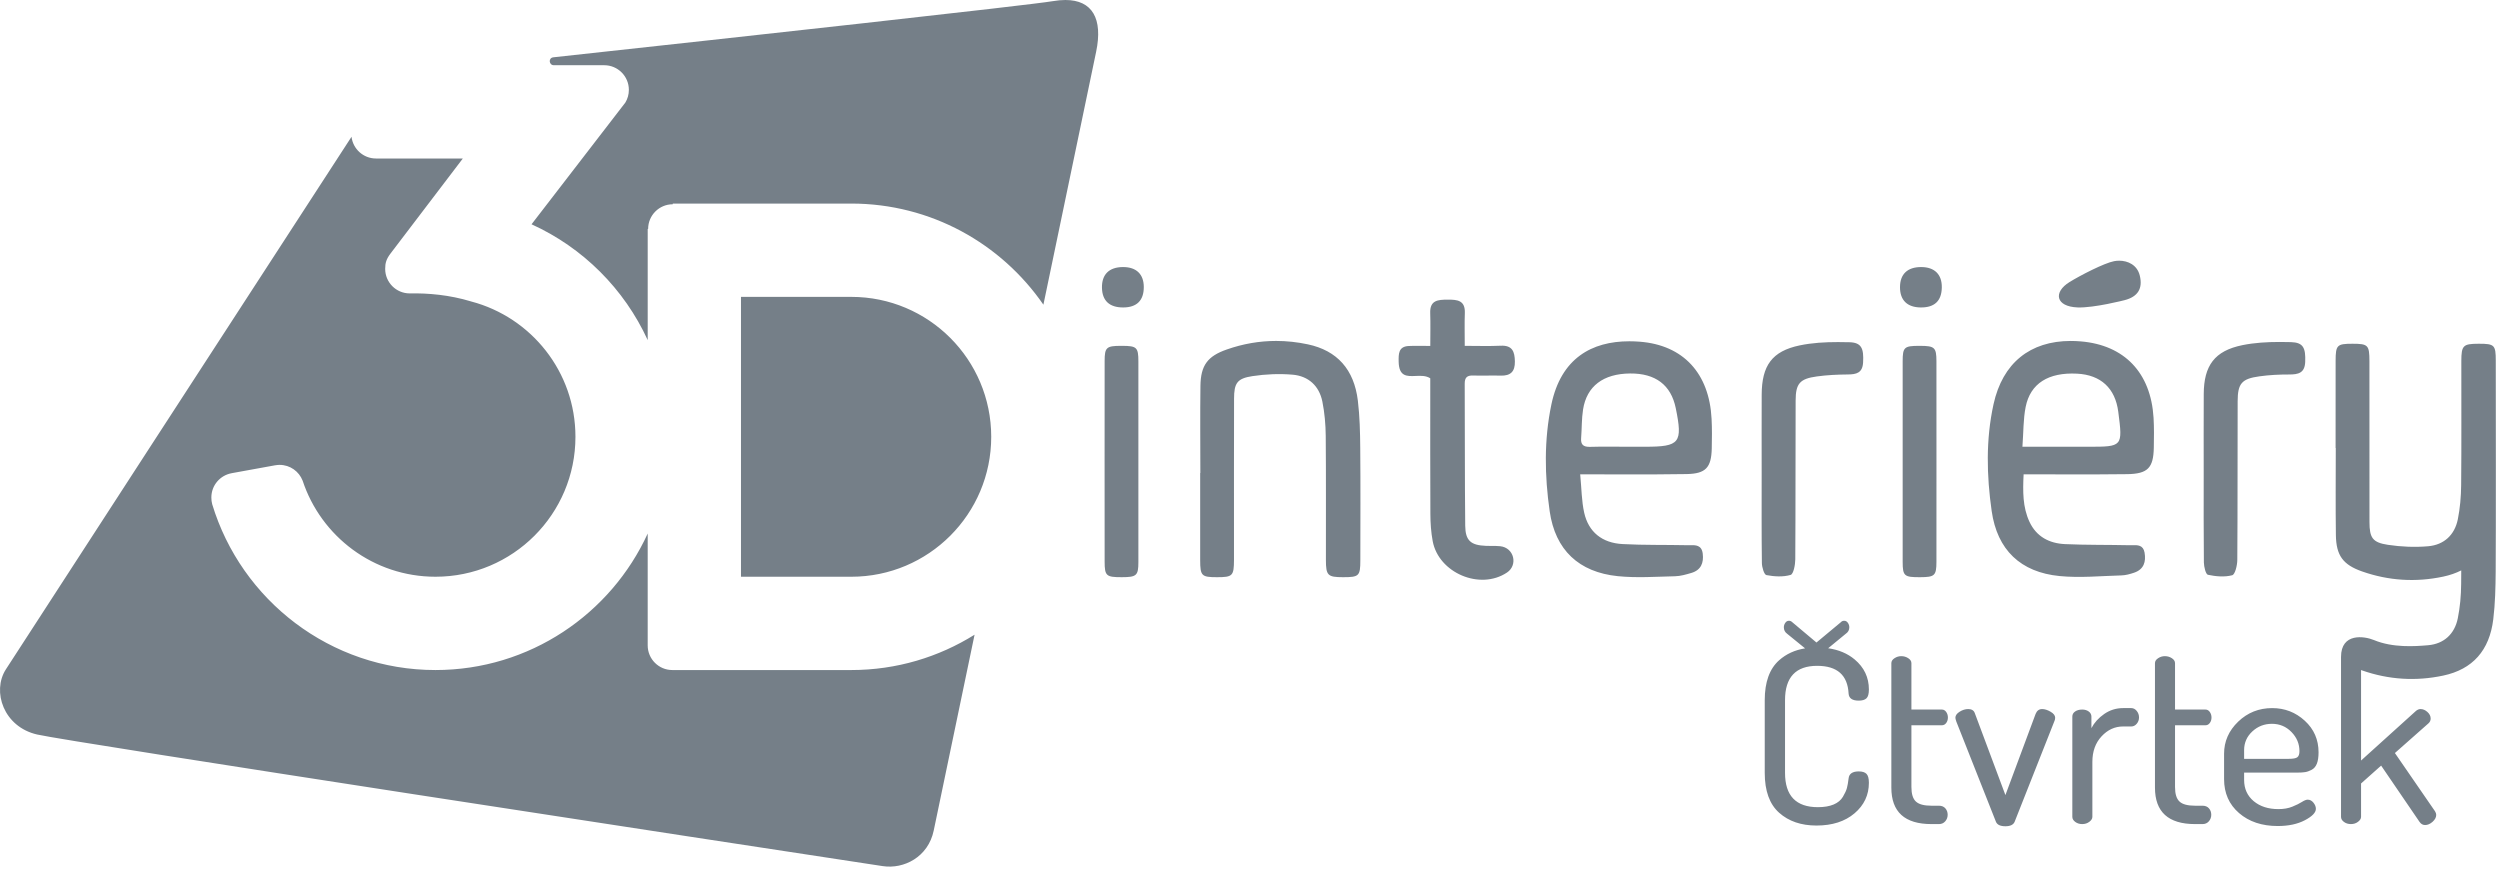 <?xml version="1.0" encoding="UTF-8" standalone="no"?><!DOCTYPE svg PUBLIC "-//W3C//DTD SVG 1.1//EN" "http://www.w3.org/Graphics/SVG/1.1/DTD/svg11.dtd"><svg width="100%" height="100%" viewBox="0 0 112 39" version="1.1" xmlns="http://www.w3.org/2000/svg" xmlns:xlink="http://www.w3.org/1999/xlink" xml:space="preserve" style="fill-rule:evenodd;clip-rule:evenodd;stroke-linejoin:round;stroke-miterlimit:1.414;"><path d="M47.172,0.051c-1.078,0.184 -13.964,1.599 -22.381,2.516c-0.24,0.027 -0.197,0.355 0.019,0.355l2.259,0c0.61,0 1.104,0.494 1.104,1.104c0,0.208 -0.057,0.402 -0.157,0.568l-4.203,5.454c2.299,1.043 4.154,2.895 5.204,5.189l0,-4.982l0.019,0c0,-0.609 0.495,-1.104 1.104,-1.104l0,-0.031l7.998,0c3.566,0 6.72,1.796 8.606,4.53c1.239,-5.94 2.239,-10.735 2.363,-11.333c0.309,-1.48 -0.171,-2.317 -1.378,-2.317c-0.171,0 -0.357,0.017 -0.557,0.051l0,0Zm-46.908,29.935c-0.639,0.995 -0.096,2.581 1.403,2.921c1.507,0.343 30.841,4.823 37.88,5.895c0.948,0.144 2.037,-0.406 2.284,-1.594c0.397,-1.901 1.06,-5.082 1.83,-8.773c-1.603,1.002 -3.496,1.583 -5.523,1.583l-8.017,0c-0.61,0 -1.104,-0.495 -1.104,-1.105l0,-5.01c-1.65,3.604 -5.291,6.115 -9.507,6.115c-4.711,0 -8.704,-3.135 -10.003,-7.428c-0.027,-0.097 -0.038,-0.199 -0.038,-0.304c0,-0.543 0.393,-0.994 0.91,-1.086l0,-0.001l1.947,-0.354l0,0.001c0.066,-0.012 0.132,-0.019 0.201,-0.019c0.469,0 0.87,0.293 1.03,0.706l0,-0.002c0.824,2.501 3.177,4.307 5.953,4.307c3.463,0 6.27,-2.807 6.27,-6.269c0,-2.909 -1.982,-5.354 -4.669,-6.062l-0.002,0.003l-0.006,-0.006c-0.97,-0.294 -1.924,-0.375 -2.748,-0.359c-0.607,0 -1.099,-0.493 -1.099,-1.1c0,-0.26 0.049,-0.436 0.24,-0.688c0.274,-0.362 3.239,-4.256 3.239,-4.256l-3.891,0c-0.565,0 -1.031,-0.425 -1.096,-0.973c-4.273,6.581 -14.723,22.671 -15.484,23.858l0,0Zm94.45,-18.286c-0.439,0.082 -1.517,0.638 -1.999,0.936c-0.739,0.457 -0.621,1.101 0.364,1.137c0.734,0.027 2.103,-0.326 2.103,-0.326c0.597,-0.154 0.824,-0.524 0.679,-1.107c-0.118,-0.474 -0.534,-0.661 -0.924,-0.661c-0.077,0 -0.152,0.008 -0.223,0.021l0,0Zm-44.422,0.264c-0.608,0.009 -0.933,0.334 -0.924,0.922c0.009,0.586 0.335,0.89 0.953,0.888c0.609,-0.002 0.922,-0.314 0.921,-0.916c-0.001,-0.574 -0.334,-0.894 -0.926,-0.894c-0.008,0 -0.016,0 -0.024,0Zm34.828,0.899c-0.002,0.587 0.324,0.906 0.931,0.911c0.617,0.005 0.932,-0.293 0.942,-0.894c0.011,-0.584 -0.324,-0.916 -0.926,-0.916c-0.001,0 -0.001,0 -0.002,0c-0.61,0 -0.943,0.317 -0.945,0.899Zm-51.924,0.437l0,12.538l4.942,0c3.463,0 6.269,-2.807 6.269,-6.269c0,-3.462 -2.806,-6.269 -6.269,-6.269l-4.942,0l0,0Zm31.653,0.124c-0.432,0.001 -0.796,0.027 -0.775,0.604c0.016,0.474 0.003,0.95 0.003,1.47c-0.369,0 -0.669,-0.012 -0.968,0.003c-0.461,0.022 -0.454,0.36 -0.449,0.695c0.011,0.68 0.369,0.664 0.761,0.647c0.227,-0.01 0.465,-0.02 0.655,0.105l0,0.518c0,1.908 -0.005,3.648 0.005,5.556c0.002,0.408 0.029,0.822 0.104,1.222c0.265,1.421 2.119,2.214 3.329,1.405c0.502,-0.336 0.318,-1.116 -0.308,-1.179c-0.125,-0.013 -0.255,-0.013 -0.385,-0.012c-0.085,0 -0.17,0 -0.254,-0.004c-0.671,-0.027 -0.918,-0.23 -0.925,-0.903c-0.023,-2.175 -0.011,-4.183 -0.023,-6.358c-0.001,-0.281 0.105,-0.379 0.377,-0.37c0.208,0.007 0.417,0.005 0.625,0.003c0.202,-0.003 0.404,-0.005 0.605,0.002c0.45,0.014 0.65,-0.18 0.641,-0.638c-0.009,-0.433 -0.108,-0.726 -0.631,-0.702c-0.527,0.025 -1.056,0.006 -1.615,0.006c0,-0.545 -0.013,-1.008 0.004,-1.47c0.02,-0.567 -0.329,-0.6 -0.751,-0.6c-0.008,0 -0.017,0 -0.025,0l0,0Zm-9.89,2.233c-0.859,0.3 -1.166,0.71 -1.179,1.628c-0.018,1.301 -0.004,2.602 -0.004,3.904l-0.008,0c0,1.301 -0.002,2.603 0,3.904c0.002,0.709 0.061,0.765 0.759,0.765c0.694,0 0.753,-0.059 0.756,-0.77c0.001,-0.25 0,-0.499 0,-0.749c0,-2.157 -0.003,-4.314 0.003,-6.472c0.001,-0.703 0.136,-0.913 0.825,-1.017c0.592,-0.089 1.208,-0.116 1.804,-0.064c0.704,0.062 1.185,0.501 1.327,1.203c0.101,0.502 0.146,1.023 0.151,1.536c0.017,1.854 0.005,3.709 0.008,5.563c0.001,0.694 0.081,0.769 0.764,0.77c0.719,0.001 0.777,-0.051 0.778,-0.75c0.002,-1.676 0.011,-3.352 -0.004,-5.028c-0.006,-0.711 -0.022,-1.427 -0.107,-2.132c-0.169,-1.396 -0.926,-2.243 -2.241,-2.522c-0.474,-0.101 -0.948,-0.152 -1.419,-0.152c-0.746,0 -1.485,0.127 -2.213,0.383l0,0Zm34.351,2.454c-0.347,1.582 -0.309,3.193 -0.083,4.782c0.248,1.743 1.296,2.744 3.042,2.914c0.915,0.09 1.848,-0.004 2.772,-0.029c0.191,-0.005 0.386,-0.06 0.569,-0.122c0.436,-0.148 0.538,-0.49 0.467,-0.899c-0.061,-0.346 -0.314,-0.339 -0.554,-0.333c-0.044,0.001 -0.087,0.002 -0.128,0.002c-0.962,-0.022 -1.925,-0.006 -2.885,-0.05c-0.697,-0.032 -1.276,-0.329 -1.588,-0.996c-0.311,-0.665 -0.3,-1.37 -0.264,-2.129c0.247,0 0.44,0 0.632,0c0.409,0 0.818,0 1.228,0.001c0.927,0.002 1.855,0.004 2.782,-0.01c0.922,-0.014 1.173,-0.28 1.191,-1.187c0.009,-0.445 0.015,-0.892 -0.011,-1.336c-0.121,-2.024 -1.308,-3.263 -3.265,-3.425c-0.152,-0.013 -0.3,-0.019 -0.445,-0.019c-1.819,0 -3.054,0.985 -3.46,2.836l0,0Zm1.439,0.122c0.211,-1.059 1.024,-1.559 2.305,-1.493c1.064,0.055 1.709,0.652 1.845,1.708c0.202,1.566 0.202,1.566 -1.358,1.566l-2.936,0c0.049,-0.657 0.035,-1.231 0.144,-1.781Zm-21.247,-0.111c-0.332,1.584 -0.304,3.193 -0.076,4.782c0.248,1.736 1.308,2.731 3.052,2.908c0.846,0.086 1.708,0.023 2.562,0.004c0.244,-0.005 0.491,-0.077 0.728,-0.147c0.436,-0.126 0.567,-0.451 0.514,-0.871c-0.049,-0.385 -0.318,-0.379 -0.575,-0.374c-0.043,0.001 -0.086,0.002 -0.127,0.001c-0.961,-0.021 -1.925,0.001 -2.885,-0.051c-0.921,-0.048 -1.529,-0.54 -1.723,-1.405c-0.118,-0.529 -0.117,-1.085 -0.179,-1.718c0.318,0 0.512,0 0.706,0c0.405,0 0.81,0 1.215,0.001c0.949,0.002 1.899,0.004 2.848,-0.014c0.857,-0.016 1.104,-0.29 1.125,-1.141c0.011,-0.445 0.015,-0.892 -0.008,-1.336c-0.103,-2.03 -1.261,-3.305 -3.226,-3.454c-0.155,-0.012 -0.308,-0.018 -0.459,-0.018c-1.685,0 -3.059,0.762 -3.492,2.833l0,0Zm1.333,1.5c0.034,-0.425 0.02,-0.856 0.086,-1.275c0.164,-1.049 0.908,-1.605 2.107,-1.615c1.139,-0.01 1.832,0.515 2.045,1.548c0.321,1.565 0.186,1.734 -1.379,1.734l-0.747,0c-0.57,0 -1.14,-0.012 -1.709,0.005c-0.011,0 -0.022,0 -0.033,0c-0.273,0 -0.394,-0.103 -0.37,-0.397l0,0Zm29.623,-4.159c-1.247,0.255 -1.724,0.916 -1.73,2.189c-0.007,1.195 -0.002,2.39 -0.002,3.585c0,1.32 -0.007,2.64 0.008,3.96c0.003,0.194 0.083,0.532 0.182,0.553c0.352,0.076 0.745,0.11 1.086,0.021c0.13,-0.034 0.227,-0.442 0.229,-0.681c0.018,-2.372 0.007,-4.745 0.016,-7.117c0.003,-0.798 0.184,-1.005 0.98,-1.114c0.439,-0.061 0.887,-0.083 1.331,-0.082c0.406,0 0.695,-0.064 0.715,-0.563c0.024,-0.627 -0.083,-0.871 -0.639,-0.887c-0.165,-0.004 -0.332,-0.007 -0.5,-0.007c-0.564,0 -1.131,0.032 -1.676,0.143l0,0Zm-19.829,0.01c-1.248,0.261 -1.699,0.909 -1.705,2.206c-0.005,1.177 -0.001,2.355 -0.001,3.532c0,1.338 -0.008,2.675 0.01,4.013c0.002,0.19 0.101,0.521 0.202,0.54c0.354,0.067 0.747,0.091 1.085,-0.008c0.129,-0.038 0.207,-0.451 0.209,-0.693c0.016,-2.372 0.006,-4.745 0.016,-7.118c0.003,-0.765 0.187,-0.976 0.953,-1.081c0.457,-0.063 0.922,-0.084 1.384,-0.088c0.385,-0.003 0.658,-0.067 0.685,-0.535c0.037,-0.631 -0.072,-0.894 -0.61,-0.909c-0.171,-0.004 -0.344,-0.007 -0.516,-0.007c-0.577,0 -1.156,0.032 -1.712,0.148l0,0Zm30.404,-0.073c-0.684,0.002 -0.763,0.076 -0.765,0.77c-0.003,1.855 0.01,3.709 -0.008,5.563c-0.004,0.513 -0.049,1.034 -0.15,1.536c-0.143,0.702 -0.623,1.141 -1.327,1.203c-0.596,0.052 -1.212,0.025 -1.804,-0.064c-0.689,-0.104 -0.824,-0.314 -0.826,-1.017c-0.005,-2.158 -0.002,-4.315 -0.002,-6.472c0,-0.25 0.001,-0.499 0,-0.749c-0.003,-0.711 -0.062,-0.77 -0.756,-0.77c-0.698,0 -0.757,0.056 -0.759,0.765c-0.003,1.301 -0.001,2.603 -0.001,3.904l0.008,0c0,1.302 -0.013,2.603 0.005,3.904c0.013,0.918 0.321,1.328 1.178,1.629c1.188,0.417 2.407,0.491 3.633,0.23c0.298,-0.063 0.565,-0.157 0.805,-0.278c-0.001,0.204 -0.002,0.409 -0.004,0.613c-0.004,0.513 -0.049,1.034 -0.151,1.536c-0.142,0.702 -0.622,1.141 -1.326,1.203c-0.596,0.052 -1.583,0.12 -2.424,-0.229c-0.442,-0.184 -1.481,-0.336 -1.481,0.757l0,7.16c0,0.087 0.043,0.162 0.13,0.227c0.086,0.065 0.191,0.098 0.314,0.098c0.123,0 0.229,-0.034 0.319,-0.103c0.09,-0.069 0.135,-0.142 0.135,-0.222l0,-1.494l0.899,-0.801l1.721,2.522c0.065,0.094 0.148,0.141 0.249,0.141c0.115,0 0.227,-0.049 0.336,-0.146c0.108,-0.097 0.162,-0.2 0.162,-0.308c0,-0.051 -0.018,-0.105 -0.054,-0.163l-1.797,-2.609l1.505,-1.331c0.065,-0.058 0.097,-0.13 0.097,-0.216c0,-0.109 -0.049,-0.206 -0.146,-0.293c-0.097,-0.087 -0.2,-0.13 -0.309,-0.13c-0.064,0 -0.129,0.026 -0.195,0.076l-2.468,2.23l0,-4.055c0.017,0.006 0.033,0.013 0.05,0.019c1.188,0.416 2.407,0.491 3.633,0.23c1.315,-0.279 2.071,-1.126 2.24,-2.522c0.086,-0.705 0.102,-1.421 0.108,-2.132c0.014,-1.676 0.006,-8.004 0.004,-9.462c-0.001,-0.69 -0.058,-0.75 -0.75,-0.75c-0.009,0 -0.019,0 -0.028,0l0,0Zm-61.545,0.771c-0.005,1.48 -0.002,2.961 -0.002,4.441c0,1.516 -0.003,3.032 0.002,4.547c0.001,0.644 0.071,0.7 0.77,0.699c0.658,-0.001 0.742,-0.07 0.742,-0.676c0.003,-2.996 0.002,-5.992 0,-8.989c0,-0.631 -0.073,-0.696 -0.719,-0.699c-0.021,0 -0.042,0 -0.062,0c-0.656,0 -0.729,0.073 -0.731,0.677l0,0Zm35.752,0.012c-0.003,2.996 -0.003,5.992 0,8.989c0.001,0.636 0.07,0.689 0.783,0.686c0.652,-0.002 0.728,-0.069 0.73,-0.688c0.003,-1.498 0.001,-2.996 0.001,-4.495c0,-1.497 0.002,-2.996 -0.001,-4.494c-0.002,-0.617 -0.081,-0.685 -0.731,-0.687c-0.016,0 -0.031,0 -0.046,0c-0.668,0 -0.735,0.064 -0.736,0.689Zm-2.769,11.692l-1.093,0.91l-1.083,-0.91c-0.043,-0.043 -0.094,-0.065 -0.151,-0.065c-0.065,0 -0.119,0.031 -0.162,0.092c-0.044,0.062 -0.065,0.129 -0.065,0.201c0,0.122 0.05,0.22 0.151,0.292l0.8,0.651c-0.459,0.074 -0.846,0.252 -1.163,0.534c-0.429,0.382 -0.644,0.978 -0.644,1.786l0,3.258c0,0.808 0.215,1.403 0.644,1.786c0.43,0.383 0.987,0.574 1.673,0.574c0.707,0 1.275,-0.182 1.705,-0.547c0.429,-0.364 0.644,-0.821 0.644,-1.369c0,-0.195 -0.037,-0.329 -0.109,-0.401c-0.072,-0.072 -0.187,-0.108 -0.346,-0.108c-0.281,0 -0.433,0.105 -0.454,0.314c-0.022,0.18 -0.047,0.325 -0.076,0.433c-0.029,0.108 -0.089,0.238 -0.179,0.39c-0.09,0.151 -0.229,0.267 -0.417,0.346c-0.188,0.079 -0.422,0.119 -0.703,0.119c-0.982,0 -1.473,-0.512 -1.473,-1.537l0,-3.258c0,-1.025 0.481,-1.537 1.44,-1.537c0.895,0 1.365,0.415 1.408,1.244c0.014,0.21 0.165,0.315 0.454,0.315c0.159,0 0.274,-0.035 0.346,-0.104c0.072,-0.068 0.109,-0.2 0.109,-0.395c0,-0.541 -0.213,-0.99 -0.639,-1.347c-0.317,-0.266 -0.713,-0.433 -1.186,-0.501l0.786,-0.646c0.108,-0.072 0.162,-0.17 0.162,-0.292c0,-0.072 -0.022,-0.139 -0.065,-0.201c-0.043,-0.061 -0.097,-0.092 -0.162,-0.092c-0.066,0 -0.116,0.022 -0.152,0.065l0,0Zm14.213,1.613c-0.094,0.061 -0.141,0.135 -0.141,0.222l0,5.574c0,1.09 0.599,1.635 1.797,1.635l0.335,0c0.116,0 0.21,-0.041 0.282,-0.124c0.072,-0.083 0.108,-0.18 0.108,-0.293c0,-0.113 -0.034,-0.209 -0.103,-0.288c-0.068,-0.078 -0.164,-0.118 -0.287,-0.118l-0.335,0c-0.332,0 -0.565,-0.062 -0.698,-0.188c-0.134,-0.125 -0.2,-0.341 -0.2,-0.649l0,-2.767l1.363,0c0.08,0 0.144,-0.034 0.195,-0.103c0.051,-0.069 0.076,-0.15 0.076,-0.244c0,-0.093 -0.025,-0.177 -0.076,-0.249c-0.051,-0.072 -0.115,-0.108 -0.195,-0.108l-1.363,0l0,-2.078c0,-0.087 -0.048,-0.161 -0.141,-0.222c-0.094,-0.062 -0.199,-0.092 -0.314,-0.092c-0.109,0 -0.209,0.03 -0.303,0.092l0,0Zm-11.81,0c-0.094,0.061 -0.141,0.135 -0.141,0.222l0,5.574c0,1.09 0.599,1.635 1.797,1.635l0.336,0c0.115,0 0.209,-0.041 0.281,-0.124c0.072,-0.083 0.109,-0.18 0.109,-0.293c0,-0.113 -0.035,-0.209 -0.103,-0.288c-0.069,-0.078 -0.165,-0.118 -0.287,-0.118l-0.336,0c-0.332,0 -0.564,-0.062 -0.698,-0.188c-0.134,-0.125 -0.2,-0.341 -0.2,-0.649l0,-2.767l1.364,0c0.079,0 0.144,-0.034 0.195,-0.103c0.05,-0.069 0.076,-0.15 0.076,-0.244c0,-0.093 -0.026,-0.177 -0.076,-0.249c-0.051,-0.072 -0.116,-0.108 -0.195,-0.108l-1.364,0l0,-2.078c0,-0.087 -0.047,-0.161 -0.141,-0.222c-0.094,-0.062 -0.199,-0.092 -0.314,-0.092c-0.108,0 -0.209,0.03 -0.303,0.092l0,0Zm15.398,2.841c-0.422,0.405 -0.633,0.884 -0.633,1.44l0,1.136c0,0.628 0.224,1.135 0.671,1.521c0.447,0.386 1.025,0.58 1.732,0.58c0.483,0 0.889,-0.087 1.218,-0.26c0.328,-0.173 0.492,-0.343 0.492,-0.509c0,-0.094 -0.036,-0.186 -0.108,-0.276c-0.072,-0.09 -0.159,-0.136 -0.26,-0.136c-0.065,0 -0.151,0.035 -0.259,0.103c-0.109,0.069 -0.251,0.14 -0.428,0.211c-0.177,0.073 -0.384,0.109 -0.623,0.109c-0.454,0 -0.824,-0.119 -1.109,-0.357c-0.285,-0.239 -0.428,-0.556 -0.428,-0.953l0,-0.325l2.371,0c0.151,0 0.272,-0.007 0.363,-0.022c0.09,-0.014 0.187,-0.049 0.292,-0.104c0.104,-0.055 0.182,-0.146 0.233,-0.274c0.05,-0.127 0.076,-0.297 0.076,-0.509c0,-0.567 -0.206,-1.039 -0.618,-1.416c-0.411,-0.377 -0.898,-0.565 -1.461,-0.565c-0.592,0 -1.099,0.202 -1.521,0.606l0,0Zm0.265,1.277c0,-0.331 0.123,-0.611 0.368,-0.838c0.246,-0.228 0.538,-0.341 0.877,-0.341c0.347,0 0.639,0.123 0.877,0.368c0.238,0.245 0.357,0.53 0.357,0.855c0,0.137 -0.032,0.229 -0.097,0.276c-0.065,0.047 -0.192,0.07 -0.379,0.07l-2.003,0l0,-0.39l0,0Zm-5.423,-1.883c-0.31,0 -0.592,0.088 -0.844,0.263c-0.253,0.175 -0.444,0.387 -0.574,0.635l0,-0.515c0,-0.095 -0.04,-0.172 -0.119,-0.23c-0.079,-0.059 -0.177,-0.088 -0.292,-0.088c-0.13,0 -0.237,0.029 -0.319,0.087c-0.084,0.057 -0.125,0.133 -0.125,0.227l0,4.492c0,0.087 0.043,0.162 0.13,0.227c0.087,0.065 0.191,0.098 0.314,0.098c0.122,0 0.229,-0.034 0.319,-0.103c0.09,-0.068 0.135,-0.142 0.135,-0.221l0,-2.462c0,-0.468 0.137,-0.849 0.412,-1.145c0.274,-0.295 0.595,-0.442 0.963,-0.442l0.368,0c0.094,0 0.175,-0.04 0.244,-0.121c0.068,-0.08 0.103,-0.175 0.103,-0.285c0,-0.11 -0.035,-0.207 -0.103,-0.291c-0.069,-0.084 -0.15,-0.126 -0.244,-0.126l-0.368,0l0,0Zm-3.918,0.26l-1.353,3.637l-1.375,-3.681c-0.044,-0.115 -0.141,-0.173 -0.292,-0.173c-0.13,0 -0.259,0.04 -0.385,0.12c-0.126,0.079 -0.189,0.169 -0.189,0.27c0,0.029 0.014,0.086 0.043,0.173l1.776,4.492c0.057,0.13 0.198,0.195 0.422,0.195c0.216,0 0.353,-0.065 0.411,-0.195l1.775,-4.492c0.029,-0.058 0.043,-0.115 0.043,-0.173c0,-0.101 -0.068,-0.191 -0.205,-0.27c-0.137,-0.08 -0.263,-0.12 -0.379,-0.12c-0.137,0 -0.235,0.073 -0.292,0.217l0,0Z" style="fill:#757f88;fill-rule:nonzero;"/></svg>